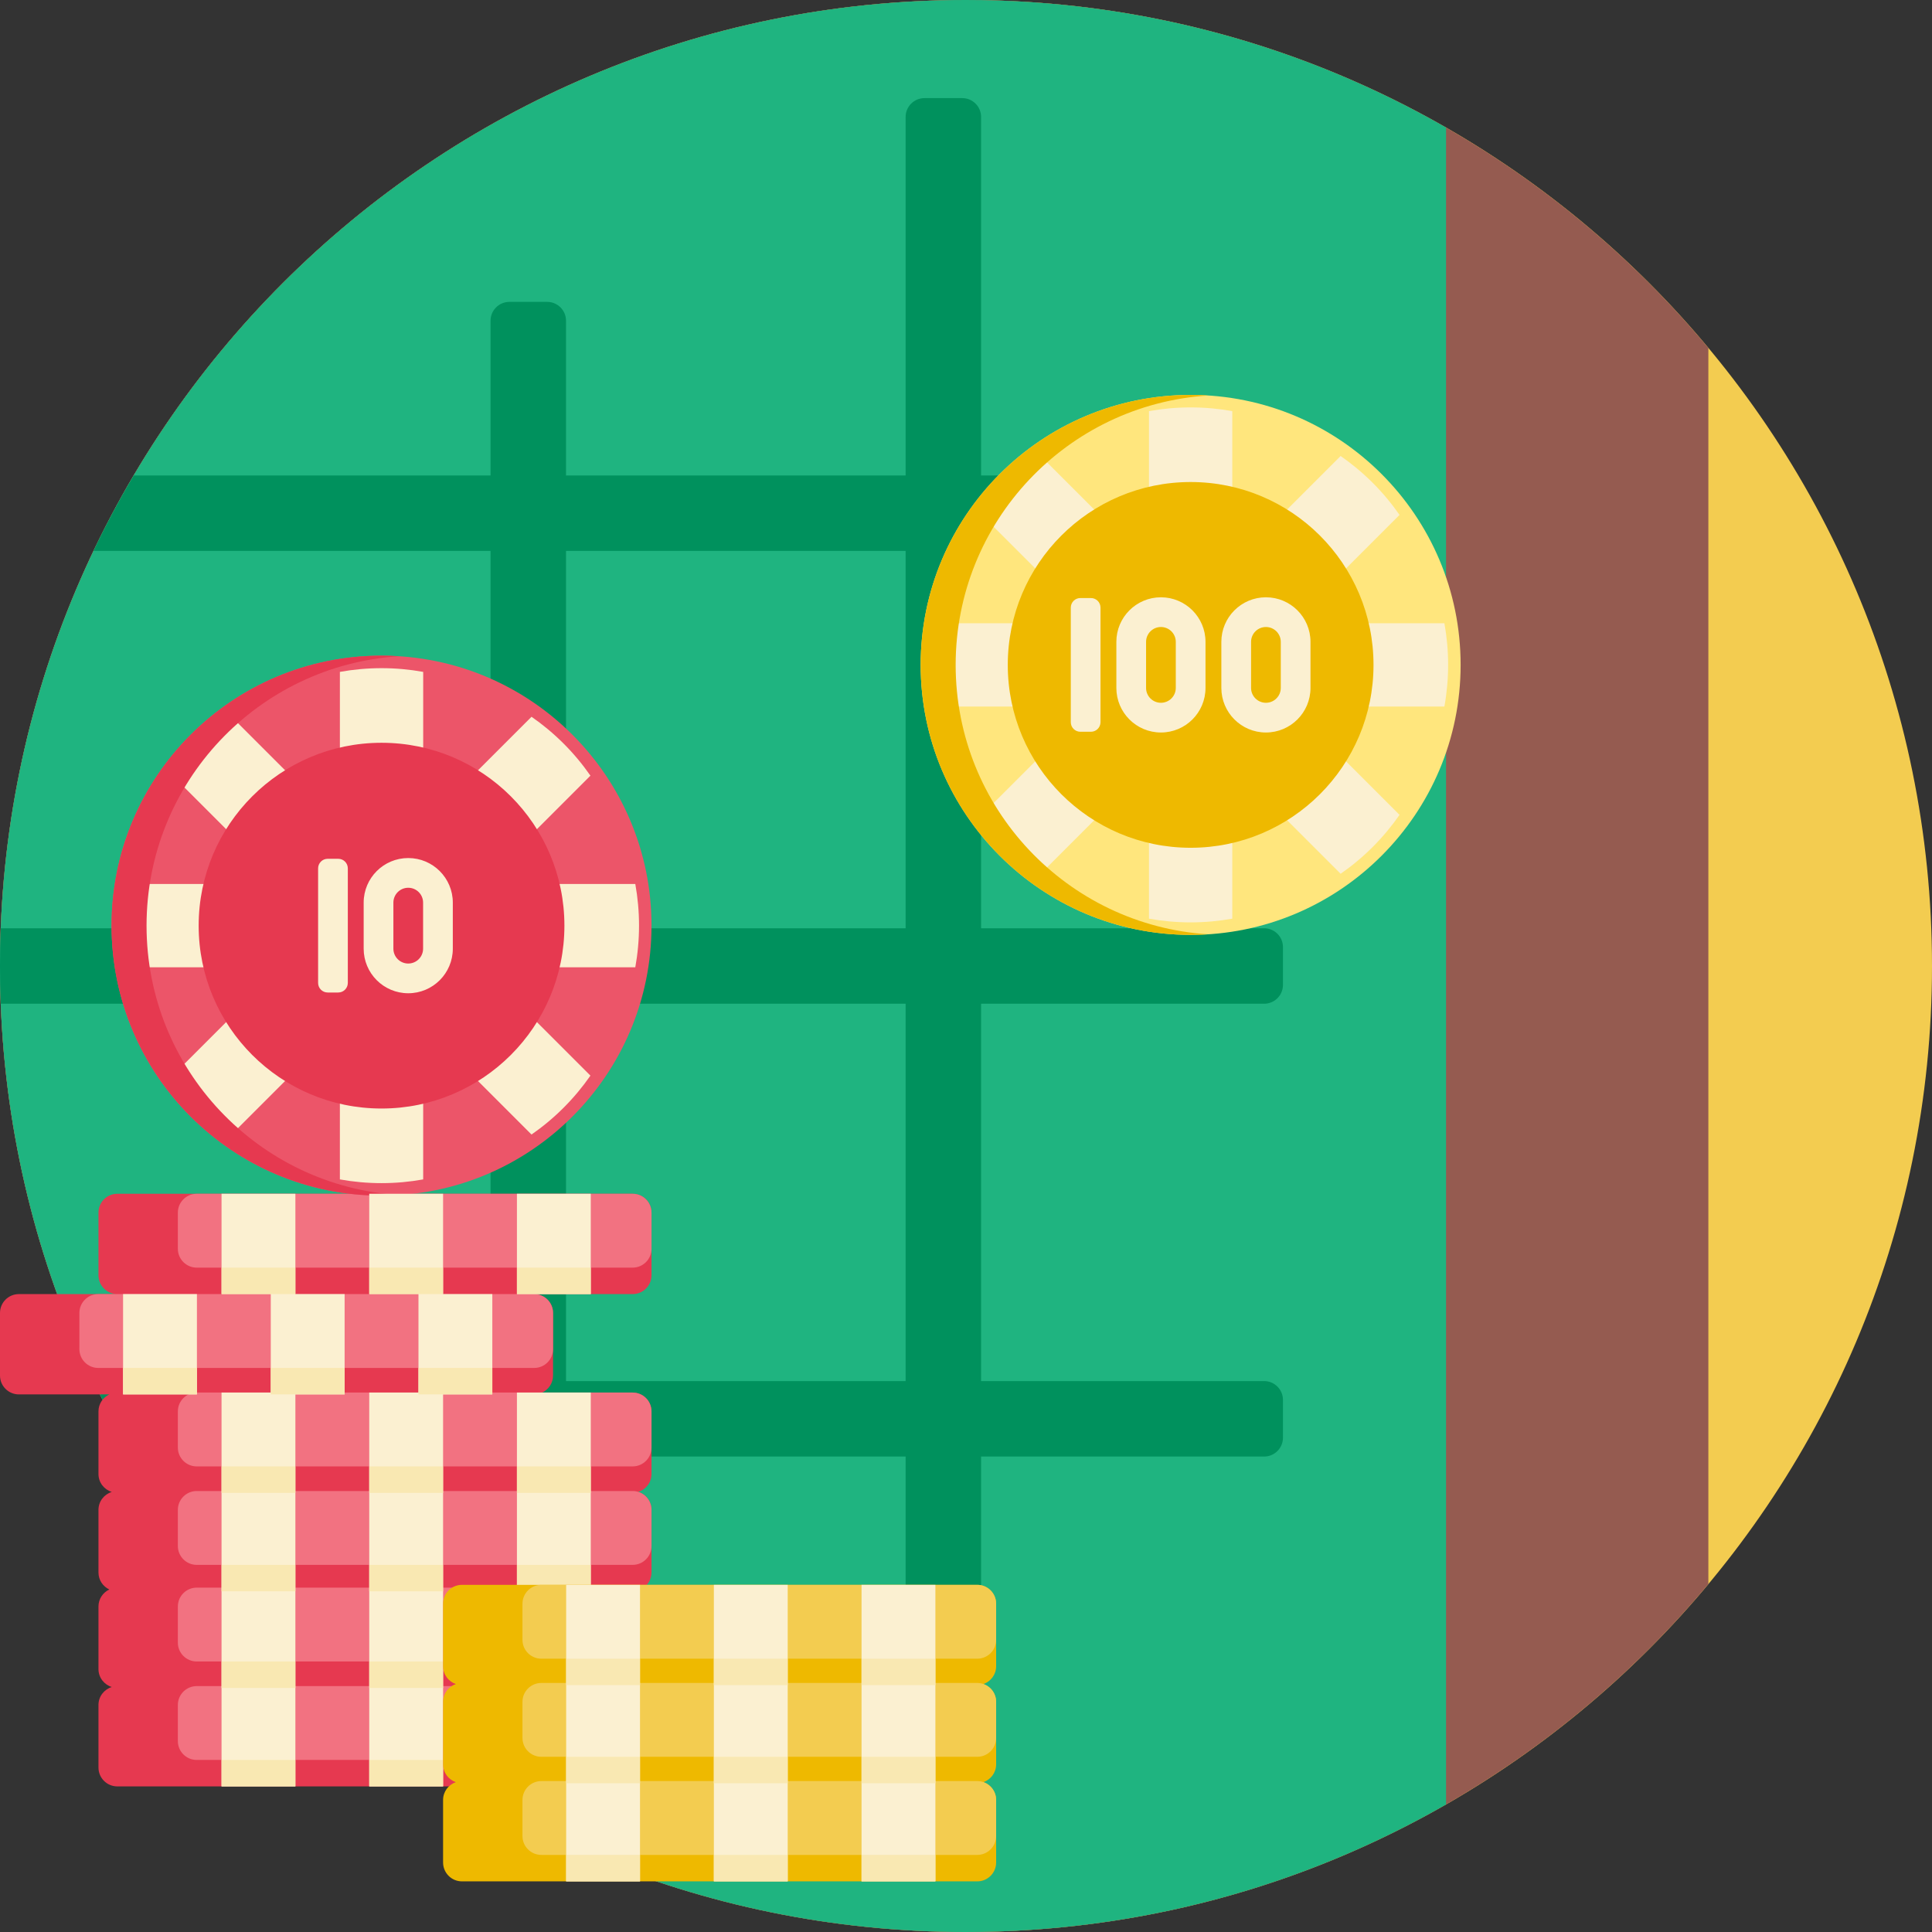 <?xml version="1.0" encoding="iso-8859-1"?>
<!-- Generator: Adobe Illustrator 19.0.0, SVG Export Plug-In . SVG Version: 6.00 Build 0)  -->
<svg version="1.1" id="Capa_1" xmlns="http://www.w3.org/2000/svg" xmlns:xlink="http://www.w3.org/1999/xlink" x="0px" y="0px"
	 viewBox="0 0 512 512" style="enable-background:new 0 0 512 512;" xml:space="preserve">
<rect x="0" y="0" width="512" height="512" fill="#333333" stroke="none"/>
<path style="fill:#F3CC50;" d="M512,256c0,141.385-114.615,256-256,256S0,397.385,0,256S114.615,0,256,0S512,114.615,512,256z"/>
<path style="fill:#955B50;" d="M256,512C114.615,512,0,397.385,0,256S114.615,0,256,0c79.079,0,149.775,35.864,196.734,92.205
	v327.59C405.775,476.136,335.079,512,256,512z"/>
<path style="fill:#1FB480;" d="M383.219,478.198C345.741,499.703,302.307,512,256,512C114.615,512,0,397.385,0,256S114.615,0,256,0
	c46.307,0,89.741,12.297,127.219,33.802V478.198z"/>
<path style="fill:#00915D;" d="M335,146c2.761,0,5-2.239,5-5v-10c0-2.761-2.239-5-5-5h-75V31c0-2.761-2.239-5-5-5h-10
	c-2.761,0-5,2.239-5,5v95h-90V85c0-2.761-2.239-5-5-5h-10c-2.761,0-5,2.239-5,5v41H35.439c-3.833,6.49-7.395,13.159-10.655,20H130
	v100H0.213C0.085,249.319,0,252.649,0,256c0,3.351,0.085,6.681,0.213,10H130v100H24.784c3.261,6.841,6.822,13.51,10.655,20H130v41
	c0,2.761,2.239,5,5,5h10c2.761,0,5-2.239,5-5v-41h90v95c0,2.761,2.239,5,5,5h10c2.761,0,5-2.239,5-5v-95h75c2.761,0,5-2.239,5-5v-10
	c0-2.761-2.239-5-5-5h-75V266h75c2.761,0,5-2.239,5-5v-10c0-2.761-2.239-5-5-5h-75V146H335z M240,366h-90V266h90V366z M240,246h-90
	V146h90V246z"/>
<path style="fill:#E63950;" d="M167.659,342.948h-26.094c2.761,0,5,2.239,5,5v16.583c0,1.999-1.181,3.711-2.876,4.511h23.97
	c2.761,0,5,2.239,5,5v16.583c0,2.247-1.492,4.125-3.531,4.755c2.04,0.63,3.531,2.509,3.531,4.755v16.583
	c0,1.999-1.181,3.711-2.876,4.511c1.695,0.8,2.876,2.512,2.876,4.511v16.583c0,2.247-1.492,4.125-3.531,4.755
	c2.04,0.63,3.531,2.509,3.531,4.755v16.583c0,2.761-2.239,5-5,5H31.094c-2.761,0-5-2.239-5-5v-16.583
	c0-2.247,1.492-4.125,3.531-4.755c-2.04-0.63-3.531-2.509-3.531-4.755V425.74c0-1.999,1.181-3.711,2.876-4.511
	c-1.695-0.8-2.876-2.512-2.876-4.511v-16.583c0-2.247,1.492-4.125,3.531-4.755c-2.04-0.63-3.531-2.509-3.531-4.755v-16.583
	c0-1.999,1.181-3.711,2.876-4.511H5c-2.761,0-5-2.239-5-5v-16.583c0-2.761,2.239-5,5-5h26.094c-2.761,0-5-2.239-5-5v-16.583
	c0-2.761,2.239-5,5-5h136.565c2.761,0,5,2.239,5,5v16.583C172.659,340.71,170.42,342.948,167.659,342.948z"/>
<path style="fill:#F27281;" d="M172.659,321.365v9.57c0,2.761-2.239,5-5,5H52.132c-2.761,0-5-2.239-5-5v-9.57c0-2.761,2.239-5,5-5
	h115.527C170.42,316.365,172.659,318.604,172.659,321.365z M146.565,357.519v-9.57c0-2.761-2.239-5-5-5H26.038c-2.761,0-5,2.239-5,5
	v9.57c0,2.761,2.239,5,5,5h115.527C144.327,362.519,146.565,360.28,146.565,357.519z M167.659,369.042H52.132c-2.761,0-5,2.239-5,5
	v9.57c0,2.761,2.239,5,5,5h115.527c2.761,0,5-2.239,5-5v-9.57C172.659,371.281,170.42,369.042,167.659,369.042z M167.659,395.136
	H52.132c-2.761,0-5,2.239-5,5v9.57c0,2.761,2.239,5,5,5h115.527c2.761,0,5-2.239,5-5v-9.57
	C172.659,397.374,170.42,395.136,167.659,395.136z M167.659,420.74H52.132c-2.761,0-5,2.239-5,5v9.57c0,2.761,2.239,5,5,5h115.527
	c2.761,0,5-2.239,5-5v-9.57C172.659,422.979,170.42,420.74,167.659,420.74z M167.659,446.834H52.132c-2.761,0-5,2.239-5,5v9.57
	c0,2.761,2.239,5,5,5h115.527c2.761,0,5-2.239,5-5v-9.57C172.659,449.073,170.42,446.834,167.659,446.834z"/>
<path style="fill:#EC5569;" d="M172.659,245.307c0,39.515-32.033,71.548-71.548,71.548s-71.548-32.033-71.548-71.548
	s32.033-71.548,71.548-71.548S172.659,205.792,172.659,245.307z"/>
<path style="fill:#FBF0D1;" d="M168.36,256.345h-40.601l28.709,28.709c-2.08,2.994-4.446,5.842-7.108,8.503
	c-2.661,2.661-5.509,5.027-8.503,7.107l-28.709-28.709v40.601c-3.588,0.646-7.275,0.987-11.038,0.987s-7.45-0.341-11.038-0.987
	v-40.601l-28.709,28.709c-2.994-2.08-5.842-4.447-8.503-7.107c-2.661-2.661-5.027-5.509-7.108-8.503l28.709-28.709H33.862
	c-0.646-3.588-0.987-7.275-0.987-11.038s0.341-7.45,0.987-11.038h40.601L45.754,205.56c2.08-2.994,4.446-5.842,7.108-8.503
	c2.661-2.661,5.509-5.027,8.503-7.107l28.709,28.709v-40.601c3.588-0.646,7.275-0.987,11.038-0.987s7.45,0.341,11.038,0.987v40.601
	l28.709-28.709c2.994,2.08,5.842,4.447,8.503,7.107c2.661,2.661,5.027,5.509,7.108,8.503l-28.709,28.709h40.601
	c0.646,3.588,0.987,7.275,0.987,11.038C169.347,249.07,169.006,252.757,168.36,256.345z"/>
<path style="fill:#E63950;" d="M105.748,316.701c-1.534,0.098-3.079,0.154-4.637,0.154c-39.515,0-71.548-32.033-71.548-71.548
	s32.033-71.548,71.548-71.548c1.558,0,3.104,0.055,4.637,0.154c-37.353,2.39-66.911,33.438-66.911,71.394
	S68.396,314.31,105.748,316.701z M101.111,196.844c-26.765,0-48.463,21.697-48.463,48.463s21.697,48.463,48.463,48.463
	s48.463-21.697,48.463-48.463S127.876,196.844,101.111,196.844z"/>
<g>
	<path style="fill:#FBF0D1;" d="M89.637,263.025H86.84c-1.402,0-2.539-1.137-2.539-2.539v-30.359c0-1.402,1.137-2.539,2.539-2.539
		h2.797c1.402,0,2.539,1.137,2.539,2.539v30.359C92.175,261.888,91.039,263.025,89.637,263.025z M108.188,227.391L108.188,227.391
		c6.524,0,11.812,5.289,11.812,11.812v12.206c0,6.524-5.289,11.812-11.812,11.812l0,0c-6.524,0-11.812-5.289-11.812-11.812v-12.206
		C96.375,232.68,101.664,227.391,108.188,227.391z M112.125,251.41v-12.206c0-2.175-1.763-3.937-3.937-3.937l0,0
		c-2.175,0-3.937,1.763-3.937,3.937v12.206c0,2.175,1.763,3.937,3.937,3.937l0,0C110.362,255.347,112.125,253.584,112.125,251.41z"
		/>
	<path style="fill:#FBF0D1;" d="M117.422,342.948h13.047v26.583h-13.047v25.604v0.489v25.115v0.979v25.115v0.489v26.094h-19.57
		v-26.094v-0.489v-25.115v-0.979v-25.115v-0.489v-26.094h13.047v-26.094H97.852v-26.583h19.57V342.948z M78.281,316.365h-19.57
		v26.583h13.047v26.094H58.711v26.094v0.489v25.115v0.979v25.115v0.489v26.094h19.57v-26.094v-0.489v-25.115v-0.979v-25.115v-0.489
		v-25.604h13.047v-26.583H78.281V316.365z M136.992,316.365v26.583h19.57v-26.583H136.992z M32.617,369.531h19.57v-26.583h-19.57
		V369.531z M136.992,395.136v0.489v25.115v0.979v25.115v0.489v26.094h19.57v-26.094v-0.489v-25.115v-0.979v-25.115v-0.489v-26.094
		h-19.57V395.136z"/>
</g>
<path style="fill:#FFE67D;" d="M387.08,176.204c0,39.515-32.033,71.548-71.548,71.548s-71.548-32.033-71.548-71.548
	s32.033-71.548,71.548-71.548S387.08,136.689,387.08,176.204z"/>
<path style="fill:#FBF0D1;" d="M382.781,187.242H342.18l28.709,28.709c-2.08,2.994-4.447,5.842-7.107,8.503
	c-2.661,2.661-5.509,5.027-8.503,7.107l-28.709-28.709v40.601c-3.588,0.646-7.275,0.987-11.038,0.987s-7.45-0.341-11.038-0.987
	v-40.601l-28.709,28.709c-2.994-2.08-5.842-4.446-8.503-7.107c-2.661-2.661-5.027-5.509-7.107-8.503l28.709-28.709h-40.601
	c-0.646-3.588-0.987-7.275-0.987-11.038s0.341-7.45,0.987-11.038h40.601l-28.709-28.709c2.08-2.994,4.447-5.842,7.107-8.503
	c2.661-2.661,5.509-5.027,8.503-7.107l28.709,28.709v-40.601c3.588-0.646,7.275-0.987,11.038-0.987s7.45,0.341,11.038,0.987v40.601
	l28.709-28.709c2.994,2.08,5.842,4.446,8.503,7.107c2.661,2.661,5.027,5.509,7.107,8.503l-28.709,28.709h40.601
	c0.646,3.588,0.987,7.275,0.987,11.038S383.427,183.654,382.781,187.242z"/>
<path style="fill:#F9E8B2;" d="M58.711,414.706h19.57v7.013h-19.57V414.706z M58.711,395.625h19.57v-7.013h-19.57V395.625z
	 M58.711,447.323h19.57v-7.013h-19.57V447.323z M71.758,369.531h19.57v-7.013h-19.57V369.531z M78.281,335.936h-19.57v7.013h19.57
	V335.936z M117.422,335.936h-19.57v7.013h19.57V335.936z M58.711,473.417h19.57v-7.013h-19.57V473.417z M97.852,473.417h19.57
	v-7.013h-19.57V473.417z M32.617,369.531h19.57v-7.013h-19.57V369.531z M97.852,447.323h19.57v-7.013h-19.57V447.323z
	 M136.992,395.625h19.57v-7.013h-19.57V395.625z M97.852,421.719h19.57v-7.013h-19.57V421.719z M136.992,335.936v7.013h19.57v-7.013
	H136.992z M136.992,447.323h19.57v-7.013h-19.57V447.323z M136.992,421.719h19.57v-7.013h-19.57V421.719z M136.992,473.417h19.57
	v-7.013h-19.57V473.417z M97.852,395.625h19.57v-7.013h-19.57V395.625z M110.898,369.531h19.57v-7.013h-19.57V369.531z"/>
<path style="fill:#EEB900;" d="M320.17,247.599c-1.534,0.098-3.079,0.154-4.637,0.154c-39.515,0-71.548-32.033-71.548-71.548
	s32.033-71.548,71.548-71.548c1.559,0,3.104,0.055,4.637,0.154c-37.353,2.39-66.911,33.438-66.911,71.394
	S282.817,245.208,320.17,247.599z M315.532,127.742c-26.765,0-48.462,21.697-48.462,48.463s21.698,48.463,48.462,48.463
	c26.765,0,48.463-21.697,48.463-48.463S342.297,127.742,315.532,127.742z M258.987,420H122.422c-2.761,0-5,2.239-5,5v16.583
	c0,2.191,1.419,4.033,3.38,4.708c-1.962,0.676-3.38,2.517-3.38,4.708v16.583c0,2.191,1.419,4.033,3.38,4.708
	c-1.962,0.676-3.38,2.517-3.38,4.708v16.583c0,2.761,2.239,5,5,5h136.565c2.761,0,5-2.239,5-5V477c0-2.191-1.419-4.033-3.38-4.708
	c1.962-0.676,3.38-2.517,3.38-4.708V451c0-2.191-1.419-4.033-3.38-4.708c1.962-0.676,3.38-2.517,3.38-4.708V425
	C263.987,422.239,261.749,420,258.987,420z"/>
<path style="fill:#F3CC50;" d="M258.987,491.57H143.46c-2.761,0-5-2.239-5-5V477c0-2.761,2.239-5,5-5h115.527c2.761,0,5,2.239,5,5
	v9.57C263.987,489.332,261.749,491.57,258.987,491.57z M258.987,439.57H143.46c-2.761,0-5-2.239-5-5V425c0-2.761,2.239-5,5-5
	h115.527c2.761,0,5,2.239,5,5v9.57C263.987,437.332,261.749,439.57,258.987,439.57z M258.987,465.57H143.46c-2.761,0-5-2.239-5-5
	V451c0-2.761,2.239-5,5-5h115.527c2.761,0,5,2.239,5,5v9.57C263.987,463.332,261.749,465.57,258.987,465.57z"/>
<path style="fill:#FBF0D1;" d="M291.645,161.025v30.359c0,1.402-1.137,2.539-2.539,2.539h-2.797c-1.402,0-2.539-1.137-2.539-2.539
	v-30.359c0-1.402,1.137-2.539,2.539-2.539h2.797C290.509,158.486,291.645,159.622,291.645,161.025z M319.47,170.101v12.206
	c0,6.524-5.289,11.812-11.812,11.812l0,0c-6.524,0-11.812-5.289-11.812-11.812v-12.206c0-6.524,5.289-11.812,11.812-11.812l0,0
	C314.181,158.289,319.47,163.577,319.47,170.101z M311.595,170.101c0-2.175-1.763-3.937-3.938-3.937s-3.938,1.763-3.938,3.937
	v12.206c0,2.175,1.763,3.937,3.938,3.937s3.938-1.763,3.938-3.937V170.101z M347.294,170.101v12.206
	c0,6.524-5.289,11.812-11.812,11.812c-6.524,0-11.812-5.289-11.812-11.812v-12.206c0-6.524,5.289-11.812,11.812-11.812
	C342.006,158.289,347.294,163.577,347.294,170.101z M339.419,170.101c0-2.175-1.763-3.937-3.938-3.937
	c-2.174,0-3.937,1.763-3.937,3.937v12.206c0,2.175,1.763,3.937,3.937,3.937c2.175,0,3.938-1.763,3.938-3.937V170.101z M150.039,446
	v0.583V472v0.583v26h19.57v-26V472v-25.417V446v-26h-19.57V446z M189.18,446v0.583V472v0.583v26h19.57v-26V472v-25.417V446v-26
	h-19.57V446z M228.32,446v0.583V472v0.583v26h19.57v-26V472v-25.417V446v-26h-19.57V446z"/>
<path style="fill:#F9E8B2;" d="M150.039,491.57h19.57v7.013h-19.57V491.57z M189.18,498.583h19.57v-7.013h-19.57V498.583z
	 M228.32,491.57v7.013h19.57v-7.013H228.32z M150.039,439.57h19.57v7.013h-19.57V439.57z M189.18,446.583h19.57v-7.013h-19.57
	V446.583z M228.32,439.57v7.013h19.57v-7.013H228.32z M150.039,465.57h19.57v7.013h-19.57V465.57z M189.18,472.583h19.57v-7.013
	h-19.57V472.583z M228.32,465.57v7.013h19.57v-7.013H228.32z"/>
<g>
</g>
<g>
</g>
<g>
</g>
<g>
</g>
<g>
</g>
<g>
</g>
<g>
</g>
<g>
</g>
<g>
</g>
<g>
</g>
<g>
</g>
<g>
</g>
<g>
</g>
<g>
</g>
<g>
</g>
</svg>
